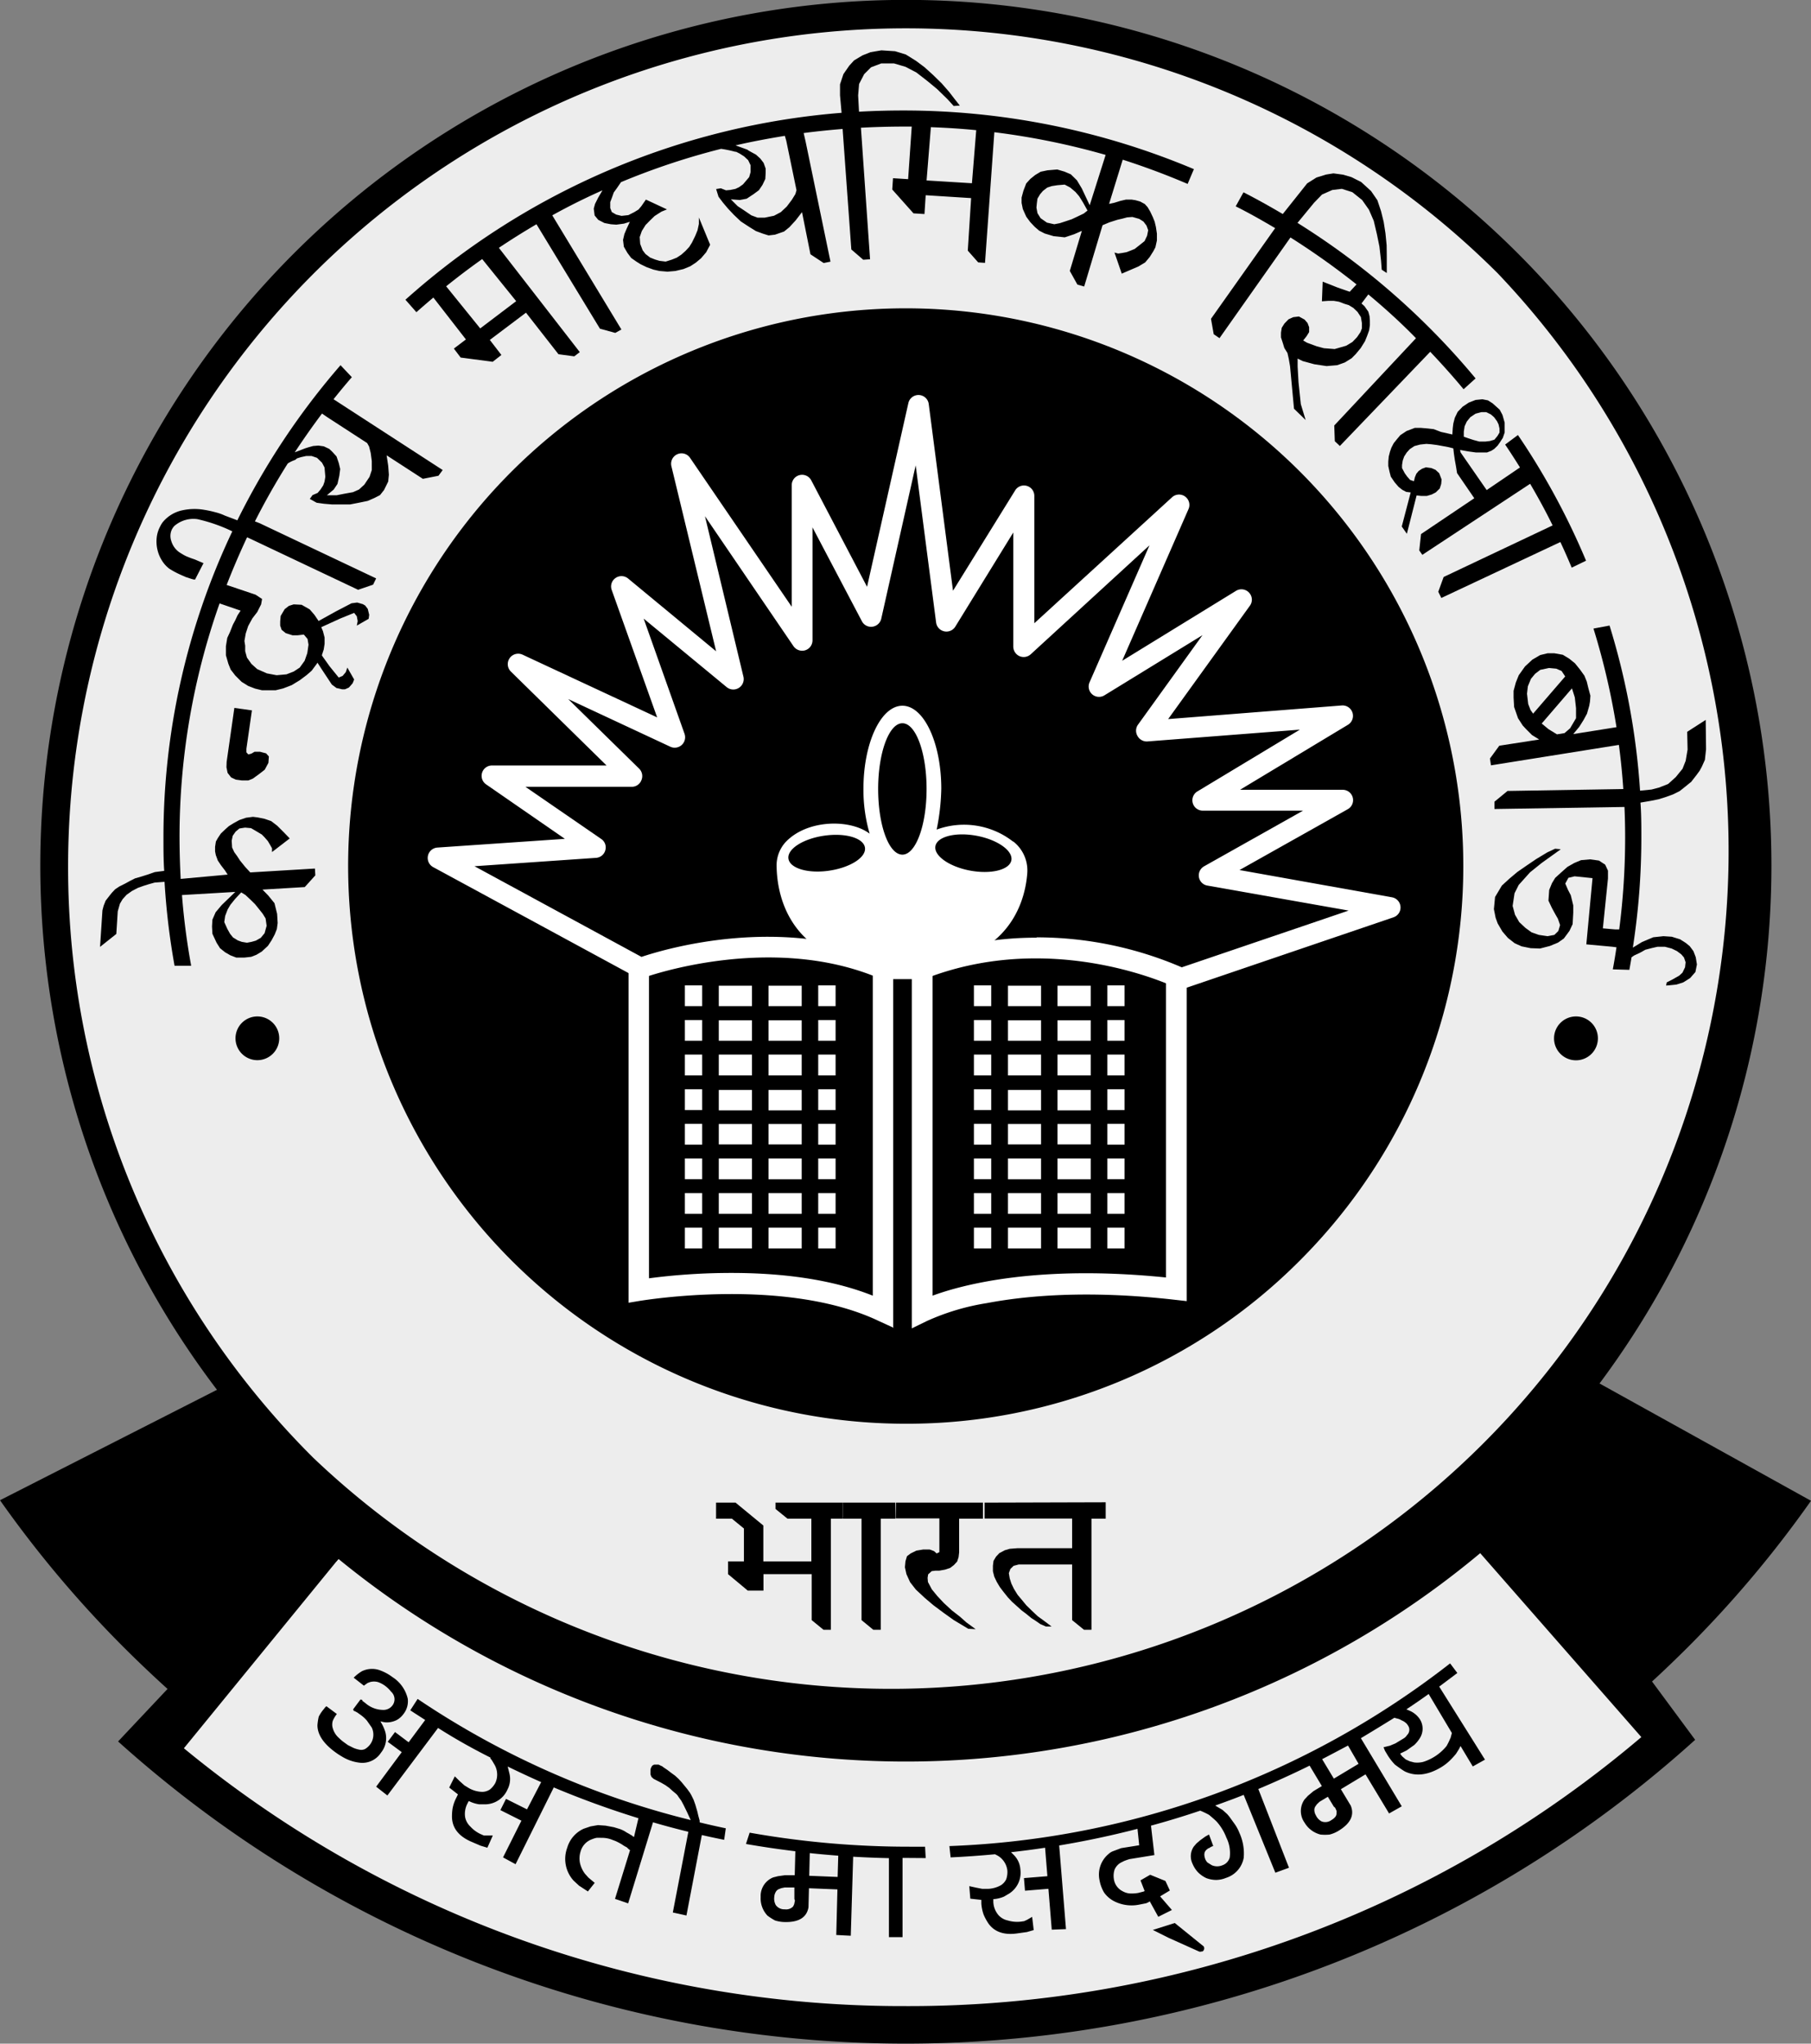 <svg xmlns="http://www.w3.org/2000/svg" id="Layer_1" data-name="Layer 1" viewBox="0 0 265.91 300"><rect x="0" y="0" width="265.91" height="300" fill="#808080" stroke="none"/><defs><style>.cls-1{fill:#ededed;}.cls-2,.cls-4{fill:none;}.cls-2{stroke:#000;stroke-miterlimit:10;}.cls-3{fill:#fff;}</style></defs><path class="cls-1" d="M45.79,223.07l30.49,18.72,55.63,12.84s27.27-.53,43.33-8.56,46-25.67,46-25.67l14.44,15.51,8.55,19.26S205.72,298,130.3,297.43c0,0-69,0-108-42.26Z"></path><path class="cls-1" d="M132.81,252A124.94,124.94,0,0,1,44.47,38.75,124.93,124.93,0,1,1,221.15,215.42,124.11,124.11,0,0,1,132.81,252Z"></path><path d="M105.14,220.58H108l4.08,3.36v5.27h7.05v-6.27h-3.5l-1.76-1.43v-.93h9.84v2.36H122v16.31h-1.08l-1.74-1.42v-6.75H112.1v2.42h-2.3l-2.9-2.42v-1.87h2.33v-4.83l-1.76-1.44h-2.33Z"></path><path d="M123.73,220.58h7.73v2.36h-2.14v16.31h-1.09l-1.73-1.42V222.94h-2.77Z"></path><path d="M131.56,220.58h12.77v2.36h-3.5l0,4.94-.08.71-.21.64-.47.51-.56.43-.76.25-.84.15-.57,0-.54.07-.52.47-.08.52.05.6.57,1.08.82,1,.94,1,1.18,1.09,1.22.95.91.81,1.37,1-1.09-.06-2.12-1.27-1.47-1.05-1.53-1.14-1.25-1.06-1.33-1.24-.84-1.08-.54-1.19-.22-1,.08-.88.22-.74.54-.41.86-.42,1-.16h.93l.65.24.38.34.4-.19,0-.39v-4.56h-6.42Z"></path><path d="M144.57,220.58l17.78-.05v2.41h-2.09v16.31h-1.09l-1.75-1.42v-8.17h-7.84l-.75.2-.47.45-.23.62.13.78.24.75.38.79.54.87.63.75.64.78.85.83.83.78.95.69,1.09.82-.84,0-.82-.36-.69-.48-.61-.39-.76-.62-.7-.53-.7-.63-.68-.61-.63-.67-.64-.8-.53-.7-.46-.77-.36-.76-.2-.79v-.82l.09-.71.37-.62.49-.52.8-.42.72-.21,1.16-.09h8v-4.35H144.57Z"></path><path class="cls-2" d="M49.7,228.85c-.19-.17-.39-.33-.58-.48"></path><path d="M247.77,241.86a163.56,163.56,0,0,0,18.14-21.55l-31.05-17.22a127.09,127.09,0,1,0-203,.93L0,220.23a164.8,164.8,0,0,0,18.21,21.63q3.13,3.12,6.39,6.07l-7.26,7.71a172.93,172.93,0,0,0,231.56-.24l-6.33-8.56C244.33,245.23,246.06,243.56,247.77,241.86ZM10,127.09A123,123,0,0,1,219.93,40.14,123,123,0,0,1,46,214,122.18,122.18,0,0,1,10,127.09Zm123,167.4A166.09,166.09,0,0,1,27,256.64L49.7,228.85A131.55,131.55,0,0,0,217.34,228L241,255A166.11,166.11,0,0,1,133,294.49Z"></path><path d="M133,209a81.87,81.87,0,1,1,57.9-24A81.37,81.37,0,0,1,133,209Z"></path><path class="cls-3" d="M152.21,137.6A53.87,53.87,0,0,1,173.52,142l24.5-8.33L177.28,130a1.51,1.51,0,0,1-1.24-1.24,1.53,1.53,0,0,1,.76-1.59L191.33,119H176.6a1.52,1.52,0,0,1-.79-2.82l15.05-9.07-22.36,1.73A1.55,1.55,0,0,1,167,108a1.51,1.51,0,0,1,.1-1.63l9.46-13.13-14.39,8.83a1.52,1.52,0,0,1-2.19-1.91l8.8-20.11-17.44,16a1.54,1.54,0,0,1-1.65.27,1.55,1.55,0,0,1-.91-1.4V78.17L140.26,92a1.53,1.53,0,0,1-2.81-.61l-3-23.08-5.07,22.58A1.54,1.54,0,0,1,128.09,92a1.51,1.51,0,0,1-1.54-.81L119.3,77.42V94a1.53,1.53,0,0,1-1.07,1.46,1.55,1.55,0,0,1-1.72-.6l-13-19.08,5.65,23.56a1.53,1.53,0,0,1-2.46,1.53L94.51,90.81l6,16.91a1.53,1.53,0,0,1-2.08,1.9l-15-7,10.42,10.22a1.53,1.53,0,0,1,.34,1.66,1.51,1.51,0,0,1-1.41,1H77.15l11.13,7.66a1.49,1.49,0,0,1,.6,1.65,1.51,1.51,0,0,1-1.36,1.12l-17.85,1.23,24.52,13.31c3.56-1.2,20.32-6.14,35.81.26h5.12a48,48,0,0,1,17.09-3.08Zm21.23,7.58a1.49,1.49,0,0,1-.69-.16c-.17-.09-17.89-8.7-36.8-1.39a1.45,1.45,0,0,1-.55.1h-5.7a1.45,1.45,0,0,1-.59-.12c-16-6.78-34.34-.18-34.52-.11a1.54,1.54,0,0,1-1.26-.09L63.6,127.29a1.53,1.53,0,0,1,.62-2.87l18.72-1.28-11.57-8a1.52,1.52,0,0,1,.86-2.77H89.06L75,98.57a1.53,1.53,0,0,1,1.72-2.47l19.77,9.21-6.67-18.7a1.5,1.5,0,0,1,.56-1.76,1.52,1.52,0,0,1,1.84.07l12.93,10.69L98.58,68.43a1.53,1.53,0,0,1,.87-1.75,1.51,1.51,0,0,1,1.87.53l14.93,21.86V71.23a1.52,1.52,0,0,1,2.87-.71l8.19,15.62,6.06-26.94a1.52,1.52,0,0,1,3,.14l3.56,27.38L149.05,72a1.52,1.52,0,0,1,2.82.8V91.49L172.09,73a1.52,1.52,0,0,1,2.42,1.73L164.77,97l16.72-10.27a1.52,1.52,0,0,1,1.91.27,1.5,1.5,0,0,1,.12,1.92l-12,16.64,25.5-2a1.53,1.53,0,0,1,.91,2.83l-15.86,9.55h15.07a1.52,1.52,0,0,1,.75,2.85L182,127.72l22.38,4a1.52,1.52,0,0,1,.22,2.94L173.92,145.1a1.56,1.56,0,0,1-.48.08Z"></path><path class="cls-3" d="M131.26,194.94l-2.18-1c-13.78-6.59-34.83-3-35-3l-1.79.3V142.07h3v45.58a92.89,92.89,0,0,1,11-.78c8.66-.1,16,1,21.86,3.33v-48h3v52.74Z"></path><path class="cls-3" d="M133.88,195V142.2h3.05v48c4.43-1.63,15.49-4.58,34.27-2.67v-43.9h3.05V191l-1.7-.19c-13-1.49-22.17-.56-27.63.48a34.29,34.29,0,0,0-8.8,2.62L133.88,195Z"></path><path class="cls-3" d="M148.5,126.29c-.27,1.41-3,2.08-6.06,1.51s-5.36-2.19-5.09-3.6,3-2.08,6.05-1.51,5.36,2.19,5.1,3.6Zm-16-.83c-2,0-3.56-4.32-3.56-9.64s1.59-9.65,3.56-9.65,3.55,4.32,3.55,9.65-1.59,9.64-3.55,9.64Zm-10.73,2.35c-3.09.46-5.77-.32-6-1.74s2.13-2.94,5.23-3.39,5.78.32,6,1.74-2.13,2.93-5.24,3.39Zm27-4.25a11.7,11.7,0,0,0-11.24-1.78,32.6,32.6,0,0,0,.68-6c0-6.72-2.55-12.18-5.71-12.18s-5.72,5.46-5.72,12.18a22.93,22.93,0,0,0,.91,6.6c-2.9-2.19-9.23-2.09-12.36,1.26a5.07,5.07,0,0,0-1.3,3.57c.07,4.26,1.87,15.14,18.42,14.95,15.24-.16,18-9.22,18.38-13.91a5.41,5.41,0,0,0-2.06-4.73Z"></path><polygon class="cls-3" points="103.1 147.7 100.56 147.7 100.56 144.65 103.1 144.65 103.1 147.7 103.1 147.7"></polygon><path class="cls-3" d="M110.41,147.7h-4.87v-3h4.87v3Zm7.3,0h-4.87v-3h4.87v3Z"></path><polygon class="cls-3" points="122.69 147.7 120.14 147.7 120.14 144.65 122.69 144.65 122.69 147.7 122.69 147.7"></polygon><polygon class="cls-3" points="103.1 152.78 100.56 152.78 100.56 149.74 103.1 149.74 103.1 152.78 103.1 152.78"></polygon><path class="cls-3" d="M110.41,152.78h-4.87v-3h4.87v3Zm7.3,0h-4.87v-3h4.87v3Z"></path><polygon class="cls-3" points="122.69 152.78 120.14 152.78 120.14 149.74 122.69 149.74 122.69 152.78 122.69 152.78"></polygon><polygon class="cls-3" points="103.1 157.87 100.56 157.87 100.56 154.81 103.1 154.81 103.1 157.87 103.1 157.87"></polygon><path class="cls-3" d="M110.41,157.87h-4.87v-3.06h4.87v3.06Zm7.3,0h-4.87v-3.06h4.87v3.06Z"></path><polygon class="cls-3" points="122.69 157.87 120.14 157.87 120.14 154.81 122.69 154.81 122.69 157.87 122.69 157.87"></polygon><polygon class="cls-3" points="103.1 162.95 100.56 162.95 100.56 159.9 103.1 159.9 103.1 162.95 103.1 162.95"></polygon><path class="cls-3" d="M110.41,163h-4.87v-3h4.87v3Zm7.3,0h-4.87v-3h4.87v3Z"></path><polygon class="cls-3" points="122.69 162.95 120.14 162.95 120.14 159.9 122.69 159.9 122.69 162.95 122.69 162.95"></polygon><polygon class="cls-3" points="103.1 168.03 100.56 168.03 100.56 164.98 103.1 164.98 103.1 168.03 103.1 168.03"></polygon><path class="cls-3" d="M110.41,168h-4.87V165h4.87V168Zm7.3,0h-4.87V165h4.87V168Z"></path><polygon class="cls-3" points="122.69 168.03 120.14 168.03 120.14 164.98 122.69 164.98 122.69 168.03 122.69 168.03"></polygon><polygon class="cls-3" points="103.1 173.1 100.56 173.1 100.56 170.06 103.1 170.06 103.1 173.1 103.1 173.1"></polygon><path class="cls-3" d="M110.41,173.11h-4.87v-3.05h4.87v3.05Zm7.3,0h-4.87v-3.05h4.87v3.05Z"></path><polygon class="cls-3" points="122.69 173.1 120.14 173.1 120.14 170.06 122.69 170.06 122.69 173.1 122.69 173.1"></polygon><polygon class="cls-3" points="103.1 178.19 100.56 178.19 100.56 175.14 103.1 175.14 103.1 178.19 103.1 178.19"></polygon><path class="cls-3" d="M110.41,178.19h-4.87v-3.05h4.87v3.05Zm7.3,0h-4.87v-3.05h4.87v3.05Z"></path><polygon class="cls-3" points="122.69 178.19 120.14 178.19 120.14 175.14 122.69 175.14 122.69 178.19 122.69 178.19"></polygon><polygon class="cls-3" points="103.1 183.27 100.56 183.27 100.56 180.22 103.1 180.22 103.1 183.27 103.1 183.27"></polygon><path class="cls-3" d="M110.41,183.27h-4.87v-3.05h4.87v3.05Zm7.3,0h-4.87v-3.05h4.87v3.05Z"></path><polygon class="cls-3" points="122.69 183.27 120.14 183.27 120.14 180.22 122.69 180.22 122.69 183.27 122.69 183.27"></polygon><polygon class="cls-3" points="145.54 147.7 143 147.7 143 144.65 145.54 144.65 145.54 147.7 145.54 147.7"></polygon><path class="cls-3" d="M152.84,147.7H148v-3h4.86v3Zm7.31,0h-4.88v-3h4.88v3Z"></path><polygon class="cls-3" points="165.12 147.7 162.59 147.7 162.59 144.65 165.12 144.65 165.12 147.7 165.12 147.7"></polygon><polygon class="cls-3" points="145.54 152.78 143 152.78 143 149.74 145.54 149.74 145.54 152.78 145.54 152.78"></polygon><path class="cls-3" d="M152.84,152.78H148v-3h4.86v3Zm7.31,0h-4.88v-3h4.88v3Z"></path><polygon class="cls-3" points="165.12 152.78 162.59 152.78 162.59 149.74 165.12 149.74 165.12 152.78 165.12 152.78"></polygon><polygon class="cls-3" points="145.54 157.87 143 157.87 143 154.81 145.54 154.81 145.54 157.87 145.54 157.87"></polygon><path class="cls-3" d="M152.84,157.87H148v-3.06h4.86v3.06Zm7.31,0h-4.88v-3.06h4.88v3.06Z"></path><polygon class="cls-3" points="165.12 157.87 162.59 157.87 162.59 154.81 165.12 154.81 165.12 157.87 165.12 157.87"></polygon><polygon class="cls-3" points="145.54 162.95 143 162.95 143 159.9 145.54 159.9 145.54 162.95 145.54 162.95"></polygon><path class="cls-3" d="M152.84,163H148v-3h4.86v3Zm7.31,0h-4.88v-3h4.88v3Z"></path><polygon class="cls-3" points="165.12 162.95 162.59 162.95 162.59 159.9 165.12 159.9 165.12 162.95 165.12 162.95"></polygon><polygon class="cls-3" points="145.54 168.03 143 168.03 143 164.98 145.54 164.98 145.54 168.03 145.54 168.03"></polygon><path class="cls-3" d="M152.84,168H148V165h4.86V168Zm7.31,0h-4.88V165h4.88V168Z"></path><polygon class="cls-3" points="165.12 168.03 162.59 168.03 162.59 164.98 165.12 164.98 165.12 168.03 165.12 168.03"></polygon><polygon class="cls-3" points="145.54 173.1 143 173.1 143 170.06 145.54 170.06 145.54 173.1 145.54 173.1"></polygon><path class="cls-3" d="M152.84,173.11H148v-3.05h4.86v3.05Zm7.31,0h-4.88v-3.05h4.88v3.05Z"></path><polygon class="cls-3" points="165.12 173.1 162.59 173.1 162.59 170.06 165.12 170.06 165.12 173.1 165.12 173.1"></polygon><polygon class="cls-3" points="145.54 178.19 143 178.19 143 175.14 145.54 175.14 145.54 178.19 145.54 178.19"></polygon><path class="cls-3" d="M152.84,178.19H148v-3.05h4.86v3.05Zm7.31,0h-4.88v-3.05h4.88v3.05Z"></path><polygon class="cls-3" points="165.12 178.19 162.59 178.19 162.59 175.14 165.12 175.14 165.12 178.19 165.12 178.19"></polygon><polygon class="cls-3" points="145.54 183.27 143 183.27 143 180.22 145.54 180.22 145.54 183.27 145.54 183.27"></polygon><path class="cls-3" d="M152.84,183.27H148v-3.05h4.86v3.05Zm7.31,0h-4.88v-3.05h4.88v3.05Z"></path><polygon class="cls-3" points="165.12 183.27 162.59 183.27 162.59 180.22 165.12 180.22 165.12 183.27 165.12 183.27"></polygon><path d="M46.69,95.42l1.71,2.4,1.33,1.64.58-.24.46-.55L51,98l1,1.75-.22.55-.55.63-.59.26-.39,0-.84-.19-.68-.5-1.39-2.1L45.78,96Z"></path><path d="M33.28,111.83l1.13-7.91,2.58.36-.81,5.63v.53l.28.31.47-.13.44-.26h.82l.88.23.41.46-.07.94-.54,1-.89.69-.86.62-.67.27-.93,0-.89-.12-.69-.32-.52-.67-.17-.83Z"></path><path d="M49.13,58.71l-.16-.1c.87-1.09,1.76-2.17,2.69-3.24L50,53.61A107.12,107.12,0,0,0,34.85,76.38L33,75.68a7.67,7.67,0,0,0-1.4-.49,15.41,15.41,0,0,0-1.62-.35,8.39,8.39,0,0,0-3.2.07A5.08,5.08,0,0,0,24,76.53a2.74,2.74,0,0,0-.28.38c-.06.09-.16.28-.3.56A4.5,4.5,0,0,0,23,79a5.24,5.24,0,0,0,.12,1.71,5.11,5.11,0,0,0,.64,1.55,4.44,4.44,0,0,0,1.08,1.21,12.49,12.49,0,0,0,1.65.89l.74.33.69.23c.46.15.7.19.73.14l0,0,1.23-2.39-1.27-.54L28,81.92l-.62-.25a5.49,5.49,0,0,1-.63-.34,6.27,6.27,0,0,1-.53-.34,3.09,3.09,0,0,1-1.07-1.57,2.24,2.24,0,0,1,.07-1.66,2.28,2.28,0,0,1,.38-.55,4.27,4.27,0,0,1,3.38-1A23.63,23.63,0,0,1,34.11,78,104.82,104.82,0,0,0,24,123c0,1.63,0,3.24.11,4.84l-1.38.18-1,.35-.92.29-1,.29-.75.38-.69.38-.84.42-.62.41-.49.52-.4.5-.51.66-.29.73-.18.69L14.69,139l2.39-1.9.21-3.32.32-1.12L18,132l.59-.65.79-.56.86-.45.87-.31.7-.22.89-.25,1.46-.11a104.13,104.13,0,0,0,1.47,12.32l2.44,0a99.5,99.5,0,0,1-1.35-10.38l7.83-.46-2,1.93-.89,1.06L31.19,135l-.06,1,.06,1.08.61,1.31.51.81.74.59.78.45.86.33,1.19,0,1-.11.75-.29.8-.48.91-.84.54-.82.45-.84.32-.8.12-.89-.08-1.35-.39-1.57-.92-1.13-.84-.86,6.21-.37,1.55-1.72-.06-1-9.49.57-.75-.81-.76-.94-.43-.66-.41-.56-.32-.69-.06-1,.15-.72.42-.6.56-.47.83-.13.88.08.67.39.92.55.4.41.48.55.33.56.28.49,0,.56,2.6-2-.84-.87-1-1-.89-.68-1-.34-1-.2-.67-.08-1,.13-1,.34-.87.48-.66.41-.54.48-.64.61L32,123l-.3.53-.12.77,0,.69.11.54.29.79.46.69.57.74.42.64-6.9.63q-.16-3-.17-6a103,103,0,0,1,5.88-34.44l3.09,1.06-.45.68-.34.74-.34.63-.43,1.09-.4.86-.2,1.23,0,1.32.36,1.25.34.85.68.88.92.92,1,.62,1,.38,1,.24,1.08,0,.92,0,1.1-.27,1.25-.48,1.19-.72,1-.75.75-.65.74-1,.67-1,.36-1.11.13-.83,0-.93-.24-.93-.25-.59L50,90.78l2-.81.39.5.13.7-.13.67,1.74-1,.08-.58L54,89.39l-.38-.5-.34-.2-.83-.24-.84.11-2.25,1.17-2.58,1.43-.61-.9-.69-.8-1.19-.68-1.17-.06-.7.22-.62.48-.59,1-.07.82,0,.59.21.62.6.49,1,.32h.75l.91-.11.55.65.14.84-.18,1.24L44.73,97l-.72,1-.87.57-1.08.42-1.44.13-1.43-.27-1.43-.63-.84-.76-.66-.93L36,95.59l0-.8-.11-.7L36.08,93l.36-1.1.62-1.13.71-.92.57-1.13.14-.79-.95-.63-4.25-1.43q1.38-3.55,3-7l.67.31,15.63,7.4,2.2-.75.45-.92L38.11,76.8l-.68-.26q2.2-4.35,4.82-8.5a4.55,4.55,0,0,1,1.08-.52l.28-.23.57-.18.77-.17.81,0,.79.27.73.71.37.7.06.7.06.68-.12.71-.19.54-.4.61-.42.5-.75.32-.4.56,1,.56,1.08.15,1.18.1,1.27,0,1.38,0,1.44-.28L54,73.53l1-.44.8-.41.59-.75L57,70.69l.1-1L57,68.37l-.23-1.53,5.32,3.45,2.29-.45L65,69ZM35.42,131l.62.38.79.74.61.6.59.73.54.68.43.7.15,1.07-.3,1.09-.56.68-.72.41-.63.18-.68.13-.76-.13-.58-.21-.7-.43-.43-.53-.41-.73-.45-1,.13-.9.36-.94.41-.7.71-.88Zm19.17-62L54.26,70l-.77,1.15-.78.71-.88.39-1.28.23-1.1.22H48l1-.84.55-.82.27-1.19.13-1L49.75,68,49.41,67l-.59-.65-.47-.45-.81-.38-.79-.11-.76.06-.66.18-.48.15-1.57.6q1.9-2.89,4-5.69l.79.54,5.84,3.79.28.5.24.94.16,1.21Z"></path><path d="M232.88,82.31a105.22,105.22,0,0,0-10-18.45L221,65.26c.75,1.1,1.47,2.23,2.18,3.36l-4.89,3.32-3.82-5.51-.09-.38,1.23.22,1.1.15h.92l.71,0,.64-.25.43-.28.49-.48.36-.51.4-.62.27-.79,0-.72,0-.73-.32-1.13-.41-.77-1.05-.94-.68-.43-.81-.16-1,.1-1,.39-.9.6-.73.76-.42.87-.22.85-.08.66-.06.94-.75-.17-.93-.21L210.52,63l-.86-.1-1.06-.09-.85,0-1.22.46-.92.61-.48.57-.49.61-.34.65-.21.6-.18.7-.07.75v.65l.18.83.19.73.57.84.57.66.54.43.59.31.65.08-1.31,5,.75,1.07L208,72.73l.65.07.86,0,.71-.21.6-.31.58-.57.21-.66.06-.66-.35-.92-.54-.5-.61-.26-.8-.11-.57.21-.5.33-.34.41-.21.51-.14.58-.57-.19-.44-.51-.34-.47-.4-.76,0-.44.1-.65.21-.6.38-.59.45-.5.68-.45.83-.22.93-.1.73.06.84.11.72.13,1,.19.66.17.09.81.13.88.18,1,.15.94,2.53,3.69-7.82,5.26-.26,2.4.45.65,15.83-10.43c1.17,2,2.27,4,3.3,6.11l-16,7.57-.79,2.17.45.91,17.48-8.21c.58,1.24,1.14,2.5,1.66,3.76ZM215.05,62.58l.32-.7.52-.64.76-.51.86-.23.71,0,.69.34.47.41.43.59.22.45.14.61,0,.6-.29.49-.45.55-.66.2-.68.08h-.88l-.85-.23-.8-.26-.63-.22,0-.74Z"></path><path d="M216.66,55.55a108.85,108.85,0,0,0-26.15-22.83l2.43-2.95,1.17-1.21,1.51-.67,1.4-.17,1.54.49L200,29.36l1,1.42.71,1.64.47,2,.36,1.76.24,2.09.1,1.32.74.49V38.86l0-1.23L203.6,36l-.17-1.74-.26-1.67L202.78,31l-.54-1.61-.93-1.35-1.45-1.32L198.43,26l-1.22-.36-1.42-.19-1.07.17-1.43.44-1.36.86-1,1.26-2.58,3.24c-1.89-1.12-3.81-2.19-5.77-3.19l-1.14,2.06c2,1,3.9,2.08,5.79,3.2L177.81,46.8l.4,2.26.85.58,10.42-14.78a110.06,110.06,0,0,1,9.7,6.89l-1,1.08L197,42.42l-.68-.24-1-.4-1.11-.43-.11,2.88.95-.07h.77l.78.13.84.32.6.18.67.41.61.58.5.76.15.88,0,.79-.21.54-.5.74-.68.71-.91.55-1.7.49-1.57-.12-1.05-.28-1.44-.53-.56-.33.5-.63.37-.6,0-.72-.23-.61-.44-.51-.83-.45-.83.1-.69.31-.61.63-.39.62-.11.71,0,.7.28.86.21.69.46.74.19.84.19,1.09L190,60l1.71,1.66L191,59.33l-.34-3.23-.13-2.3,0-1.16.76.37,1.69.46,1.8.27,1.56-.13,1.12-.4,1-.62.62-.63.72-.87.62-1,.32-.79.29-.81.11-.74,0-.69-.05-.65-.18-.66-.57-.81-.43-.39,1-1.33c2.27,1.89,4.46,3.86,6.58,6l.42.43-12,12.81.08,2.31.74.7L210,51.64c1.7,1.79,3.34,3.62,4.9,5.5Z"></path><path d="M250.45,105.68l-2.72,1.75.06,2.6-.28,1.65-.46,1.17-1,1.23-1.11,1-1.33.53-1.11.29-1.69.17a105.1,105.1,0,0,0-4.48-24.24l-2.36.44a104.28,104.28,0,0,1,3.38,14.48L231,107.76l.88-1.06.63-1,.51-.94.33-1.16.11-.62.06-.86-.29-1.06-.24-1-.35-.87L232,98.3l-.75-.93-.84-.68-.94-.57-1.24-.22h-1l-1.08.26-1.15.67-1.08,1L223,99.12l-.43,1.07-.33,1.22v1l.08,1.38.57,1.64.69,1.07.52.56.84.84,1.06.66-5.86.91-1.37,1.88.15,1,18.78-3c.29,2.14.5,4.3.65,6.48l-17,.28-1.92,1.58,0,1.07,19.09-.3c.07,1.52.1,3,.1,4.53a105.13,105.13,0,0,1-.87,13.45l-.55,0-1.85-.16.75-7.32,0-1.15-.41-.88-.91-.6-1.31-.18-1.33.12-1,.42-1,.57-1,.89-.79.72-.47.77-.41,1-.11,1.57.5,1.06.51.94.38.66.32.93-.26.87-.58.57-1,.19-1.28-.19-1.06-.37-.9-.65-.92-.86-.62-1.08-.35-1.29.28-1.86.61-1.22,1.67-1.86,1.72-1.38,2.79-2-.83-.08-1.14.53-1.66,1-1.28.87-1.45,1-1.19,1L220.52,130l-1,1.68-.17,1.78.25,1.25.3.84.7,1.2.81.94,1,.78,1,.45,1.34.27,1.37.05,1.44-.37,1.21-.5.85-.6.82-1.11.47-1L231,134v-1.09l-.36-1.49-.42-.81-.39-.91.46-.84.91-.22,2.63.27-.91,9.72,3.82.35.61.08q-.24,1.62-.54,3.24l2.43.07c.11-.61.22-1.22.32-1.84l.35-.25.93-.44.75-.42,1-.26.8-.18h1.06l1,.26.78.38.64.48.39.46.24.69-.08.74-.38.79-.46.43-1,.57-.85.43-.09.47,1.52-.15,1-.32,1-.63.78-.89.22-1.11-.17-1.06-.34-.89-.55-.74-.59-.48-.82-.52-1.22-.38-1.23-.08-1.49.16-1.64.69-1.36.83A105,105,0,0,0,241,123c0-1.73,0-3.46-.13-5.18l1.47-.25,1.19-.24,1-.31,1.11-.4,1-.5.78-.62.9-.73.78-1,.46-.63.32-.59.45-1,.17-1.54Zm-25.34-.92-.38-.53-.34-.88-.18-1.52.13-1.09.45-1.09.61-.74.76-.58,1.28-.27,1.07.1.78.34.53.8Zm4.61,2.86-1.11.18-1.24-.76-1-.83,4.44-5.16.42,1.32.18,1.59,0,1.47-.87,1.48Z"></path><path d="M174.38,27l.92-2.17a109.8,109.8,0,0,0-42.78-8.61q-3.22,0-6.39.18L126,14l.14-1.67.75-1.45,1-1,1.5-.57h1.88l1.69.5,1.59.83,1.65,1.28,1.4,1.16,1.52,1.48.91,1,.9-.06-.79-1-.77-1-1.11-1.27L137,11l-1.26-1.14-1.26-.94L133,8l-1.58-.48-2-.13-1.6.27-1.18.47-1.23.73-.72.79-.85,1.23-.5,1.5V14l.23,2.56A109,109,0,0,0,59.53,44l1.61,1.83c.82-.73,1.65-1.44,2.49-2.15l4.78,6.15-1.77,1.34,1,1.32,4.7.62,1.28-1L71.92,49.9l5.31-4L82,52l2.32.31.81-.62L73.25,36.38q2.72-1.82,5.52-3.46l9.32,15.33,2.25.62.9-.5L81.09,31.61q3.6-2,7.37-3.67L87.84,29l-.47.93-.19.7.13,1,.53.64.91.47.94.18.8.06,1.12-.15.87-.27L92,33.6l-.32.76-.2.86.12,1,.52.9.56.75.77.54.61.38.89.43,1,.36.88.2,1.18.1,1.15-.1,1.19-.28,1-.41.8-.52.79-.66.75-.88.58-1.1-1.65-4v.94l-.2.93-.33.81-.49,1-.4.64-.54.58-.63.56-.67.44-.73.29-.89.28-.91-.11-.64-.19-.73-.29-.68-.52-.42-.55L94,35.8l-.07-1,.31-.89.55-.88.65-.66.68-.66,1-.64.81-.33-3.09-1.44-.37.53-.29.42-.43.51-.62.38-.87.44-1,.11-.79-.19-.64-.37-.23-.59v-.87l.28-.74.24-.68.48-.66.58-.85a104.69,104.69,0,0,1,14.7-4.89,17,17,0,0,1,2.07.43h.13l.52.26.66.42.59.55.36.75v1L110,26l-.46.54-.44.52-.59.42-.53.25-.73.15-.65.06-.76-.3-.69.11.35,1.13.65.86.75.89.87.92,1,.95,1.22.8,1,.62,1,.37.86.27.94-.11,1.33-.46.78-.63.92-1,.94-1.22L119,37.33l1.94,1.28,1-.2-3.65-17.62L118,19.53c1.9-.25,3.8-.44,5.72-.6L125,36.62l1.75,1.51,1-.07-1.34-19.31q3-.16,6.05-.17l1.41,0-.53,7.72-2.22-.14-.11,1.66,3.12,3.5,1.61.1.18-2.76,6.67.42-.49,7.71,1.53,1.73,1,.07L146,19.41a107.79,107.79,0,0,1,16.34,3.33L160,30.13l-1.16-2.47-.72-1.2-.89-.87-.94-.4-1.06-.31L153.8,25l-1,.21-.8.48-.71.57-.61.67L150.27,28,150,29l0,.79.18.89.51,1.14.58.78.66.7.65.56.82.42,1.31.39,1.63.17,1.39-.46,1.12-.49-1.77,5.88,1.11,2,1,.29,2.7-9,1-.42,1.16-.37.77-.18.67-.18.78-.06,1,.28.62.39.45.59.25.68-.16.81-.37.79-.61.49-.84.66-.53.22-.68.26-.66.12-.56.08-.54-.15,1.07,3.1,1.11-.48,1.33-.57,1-.6.66-.79.53-.84.31-.59.22-1v-1l-.15-1-.18-.76-.26-.65-.38-.81-.4-.68-.41-.45-.68-.37-.68-.19-.56-.09h-.85l-.82.19-.9.28-.75.16,2-6.49Q169.71,25,174.38,27Zm-15.26,4.35-1,.48-.77.36-.9.3-.83.27-.82.16-1.08-.24-.93-.65-.46-.74-.15-.81.06-.64.09-.68.39-.65.41-.48.63-.49.66-.22.83-.13,1.08-.09.81.43.77.65.54.63.59.95.64,1.15ZM75.79,44.21l-5.28,4-5-6.18q2.59-2.09,5.29-4Zm39.66-23.54,1.5,7.25-.16.56-.51.83-.75,1-.88.83-1,.53-1.36.28-1.06,0-.91-.34-1.07-.73-.94-.62-1-1,1.32.1,1-.19,1-.66.8-.59.52-.77.42-.88.05-.88v-.65l-.3-.83-.48-.63L111,22.7l-.59-.32-.45-.25-.25-.17L108,21.34c2.38-.55,4.8-1,7.24-1.4Zm27.26,6.23-6.66-.41.63-7.82c2.23.08,4.45.22,6.66.44Z"></path><path d="M41,152.42a3.21,3.21,0,1,1-3.21-3.21A3.21,3.21,0,0,1,41,152.42Z"></path><path d="M234.62,152.42a3.22,3.22,0,1,1-3.21-3.21A3.21,3.21,0,0,1,234.62,152.42Z"></path><path d="M172.49,282.29l4.24,3.43h0a.5.5,0,0,1,.07.41.51.51,0,0,1-.25.34l-.05,0a.18.18,0,0,1-.09,0,.48.48,0,0,1-.37,0l-4.45-2-2.32-1.16Z"></path><path d="M55.94,257.29h0v0h0a3.39,3.39,0,0,0,.63-3.06,6.35,6.35,0,0,0-.41-1l-.3-.54.39.09a2.43,2.43,0,0,0,.83.05,3.28,3.28,0,0,0,1.18-.34,3.07,3.07,0,0,0,1-.9,3,3,0,0,0,.61-2.23,5.15,5.15,0,0,0-2.25-3.17,6.82,6.82,0,0,0-1.69-.94,3.4,3.4,0,0,0-2.81.09,6.34,6.34,0,0,0-1.19.94l1.5,1.17.54-.39.37-.14a2.21,2.21,0,0,1,1.15,0,3.92,3.92,0,0,1,1.19.66,4.37,4.37,0,0,1,.74.75,1.49,1.49,0,0,1,.22,2,1.65,1.65,0,0,1-1.41.68,4,4,0,0,1-2.58-1l-.45-.34,0-.13-.27-.06-1.09,1.46.14.24.09,0,.15.08.27.15.39.28a5.12,5.12,0,0,1,1,.9l.7,1a2.42,2.42,0,0,1-.25,2.51,2.59,2.59,0,0,1-.73.65,1.31,1.31,0,0,1-.87.09,4.1,4.1,0,0,1-.86-.27l-.8-.4-.59-.43a5.23,5.23,0,0,1-.68-.58,3,3,0,0,1-1-1.72,2,2,0,0,1,.06-.83,4.48,4.48,0,0,1,.6-1l-1.53-1.14-.18.15-.17.23A5.52,5.52,0,0,0,46.8,252a8.69,8.69,0,0,0-.19,1.25c0,1.39.9,2.7,2.57,3.93a11.22,11.22,0,0,0,1,.66,6.39,6.39,0,0,0,2.73.93A3.26,3.26,0,0,0,55.94,257.29Z"></path><path d="M106.57,268.39q-1.92-.4-3.84-.87l0-.26-.19-.69-.15-.64-.29-1-.26-.73-.32-.65-.19-.34-.42-.58-.82-1-.44-.48-.52-.48-.55-.4-.59-.45-.61-.41a.74.74,0,0,0-.31-.19l-.37-.18h-.45a.58.58,0,0,0-.59.33l-.09.18-.06.22,0,.28c0,.27,0,.41,0,.43l.14.36.32.29,1.13.58.62.36.56.4.46.42.43.36a1.65,1.65,0,0,1,.45.52l.42.58.34.64.49,1,.55,1.19,0,0a125.59,125.59,0,0,1-40.1-17.78l-1.08,1.67c.72.48,1.46.94,2.19,1.42L60,255.76l-2-1.5-1.07,1.43,2.06,1.52-3.76,5.07,1.65,1.29,7.44-9.91Q68,256,72,258v.11l.23.3.29.49.13.22a2.93,2.93,0,0,1,.09,2.59,3.17,3.17,0,0,1-.83,1,2.08,2.08,0,0,1-1.08.33,4.15,4.15,0,0,1-2-.56l-.64-.39-.69-.62-.72-.71-.82,1.65,1.28,1-.23.48a5.65,5.65,0,0,0-.55,1.54,7.2,7.2,0,0,0-.09,1.47c.1,1.56,1.08,2.72,2.93,3.5l1.26.54,1,.3.8-1.79-.84,0-.47,0-.39-.17a4.68,4.68,0,0,1-1.59-1.14,2.59,2.59,0,0,1-.77-1.36,3.25,3.25,0,0,1,.36-2.07l.11-.23.08-.09a4.81,4.81,0,0,0,1.52.48c.33,0,.63,0,.91,0a3.62,3.62,0,0,0,3.25-2.21,3.3,3.3,0,0,0,.27-2.31l-.2-.81-.06-.22c1.62.79,3.27,1.56,4.92,2.29l-2.08,4-3.08-1.54-.83,1.65,3.09,1.55-2.7,5.39,1.84,1,5.61-11.27q6.06,2.55,12.43,4.52l-.65,2.75-.16-.08a.8.8,0,0,0-.29-.21l-.29-.18L92,269a4.22,4.22,0,0,0-1-.51l-.86-.26L88.92,268l-1.12-.08-1.09.19-1,.34a4.4,4.4,0,0,0-2.42,2.78,4.73,4.73,0,0,0,.94,4.85l.8.74,1.29.84,1-1.26-.93-.78-.51-.57a4.17,4.17,0,0,1-.73-1.6,3.37,3.37,0,0,1,.1-1.66A2.65,2.65,0,0,1,86.91,270a4,4,0,0,1,.67-.21,5.38,5.38,0,0,1,.68,0,4.11,4.11,0,0,1,1.43.21l.76.29.38.19.43.24.39.26.39.21.27.26.2.15-2.21,7.15,1.93.66,3.65-11.9q2.57.75,5.19,1.39l-2.28,11.85,2,.44,2.26-11.81c1.09.25,2.18.48,3.28.7Z"></path><path d="M135.92,272.76l-.09-1.67-2.31,0a133.75,133.75,0,0,1-23.45-2.06l-.54,1.66c2.39.42,4.81.77,7.25,1.07l-.09,3.52-1.46,0-1,.14-.71.18a2.93,2.93,0,0,0-1.83,2.87,3.67,3.67,0,0,0,1,2.74,8.42,8.42,0,0,0,1.11.71,5,5,0,0,0,1.41.23c2.07.05,3.24-.67,3.5-2.16l.07-2.8,4.18.17-.17,6.69,2.13.11.35-11.6c1.73.1,3.49.17,5.25.21l0,11.6,2,0,0-11.63h.73Zm-19.31,6.77a1.91,1.91,0,0,1-.18.36,1.41,1.41,0,0,1-1.2.39,1.51,1.51,0,0,1-1.32-.62,1.94,1.94,0,0,1-.22-1.2,1.52,1.52,0,0,1,.2-.7.93.93,0,0,1,.54-.47l.28-.11.49-.1,1.44,0,0,1.68.08.25Zm6.38-4-4.17-.17.08-3.33c1.39.15,2.78.27,4.18.38Z"></path><path d="M211.32,247.59c.89-.67,1.78-1.33,2.66-2l-1.06-1.41A127.19,127.19,0,0,1,139.4,271l.18,1.66c2.19-.1,4.36-.26,6.52-.46l.17.09.23.12a2.91,2.91,0,0,1,1.41,2.16,3.25,3.25,0,0,1-.17,1.31,2.2,2.2,0,0,1-.75.85,4.18,4.18,0,0,1-2,.55h-.75l-.92-.18-1-.22.15,1.84,1.62.18,0,.53a6.13,6.13,0,0,0,.33,1.61,7.58,7.58,0,0,0,.69,1.29q1.34,1.92,4.31,1.48l1.36-.19,1-.29-.23-1.94-.72.42-.45.21-.4.06a4.71,4.71,0,0,1-2-.16,2.53,2.53,0,0,1-1.35-.76,3.16,3.16,0,0,1-.78-2l0-.25,0-.12a4.94,4.94,0,0,0,1.56-.37l.78-.46a3.63,3.63,0,0,0,1.63-3.57,3.29,3.29,0,0,0-1-2.12l-.37-.37c1.67-.19,3.32-.4,5-.66l.34,4.18-3.44.28.15,1.85,3.44-.28.49,6,2.09-.08-1-12.28c3.9-.65,7.75-1.47,11.5-2.44l.25,2.41-2.64.42-1.09.41a2,2,0,0,0-.76.44,3.94,3.94,0,0,0-1.33,3.89,5.39,5.39,0,0,0,.67,1.79,4.17,4.17,0,0,0,1.44,1.25,5.67,5.67,0,0,0,3.83.49l.91-.18.37-.17.15-.11,1.25,2.27,2-1-1.73-2,1.43-.86-.65-1.4-2.24-.91-1.42.82.6,1.55-.1.08-.85.22a5.68,5.68,0,0,1-1.27.07,2.59,2.59,0,0,1-1-.32,2.37,2.37,0,0,1-1.29-1.79,2.92,2.92,0,0,1,.11-1.4,2.15,2.15,0,0,1,.89-1l.5-.25c.36-.14.63-.23.81-.28l3.64-.59L169,268c2.44-.66,4.85-1.4,7.23-2.2a11.81,11.81,0,0,1,1.3.62c.49.41.84.72,1.06.93a7.5,7.5,0,0,1,1.48,2.41,5.05,5.05,0,0,1,.49,2.91,1.66,1.66,0,0,1-1.06,1.14,2,2,0,0,1-1.57,0l-.64-.4a1.58,1.58,0,0,1-.37-.65c-.18-.61-.07-1,.32-1.3a.84.84,0,0,1,.34-.19,1.73,1.73,0,0,1,.56-.28l-.62-1.69-.54.3-.75.54-.54.46-.4.46a2.53,2.53,0,0,0-.21,2.49,4.22,4.22,0,0,0,.8,1.27,4.28,4.28,0,0,0,1.24.88,4.2,4.2,0,0,0,1.48.27,3.93,3.93,0,0,0,1.41-.3,3.79,3.79,0,0,0,2.6-2.92,7.27,7.27,0,0,0-.64-3.72,5.9,5.9,0,0,0-.6-1.15l-.84-1.17q-.28-.35-.39-.45l-.62-.56-1.09-.65c1.4-.51,2.79-1,4.18-1.57l4.65,11.43,2-.73-4.5-11.56q3.84-1.61,7.53-3.43l1.8,3-1.24.75-.81.68-.49.53a2.94,2.94,0,0,0,0,3.41,3.78,3.78,0,0,0,2.35,1.75,7.06,7.06,0,0,0,1.32,0,4.78,4.78,0,0,0,1.31-.55c1.77-1.07,2.37-2.31,1.8-3.7l-1.45-2.41,3.62-2.18,3.46,5.74,1.86-1.05-6-10c1.67-1,3.3-2,4.92-3l.33.1a2,2,0,0,1,.72.28,2.14,2.14,0,0,1,.57.33,1.2,1.2,0,0,1,.34.38,1.08,1.08,0,0,1-.11,1.46,1.4,1.4,0,0,1-.47.47l-1.22.74-.81.34-.94.23.2.51.3.5a8.05,8.05,0,0,0,1.18,1.55c.64.47,1.12.81,1.46,1q2.38,1.13,5.31-.62a7.16,7.16,0,0,0,1.19-.9,11.69,11.69,0,0,0,1-1.08l.45-.72.21-.42,1.8,3,1.79-1Zm-15.84,19.6a1.5,1.5,0,0,1-1.45.18,1.94,1.94,0,0,1-.82-.89,1.52,1.52,0,0,1-.22-.71.94.94,0,0,1,.21-.68l.17-.24.37-.35,1.23-.74.87,1.44.2.17.2.44a1.49,1.49,0,0,1,0,.4C196.26,266.55,196,266.88,195.48,267.19Zm4-8.27-3.63,2.18-1.72-2.86c1.28-.66,2.55-1.34,3.8-2ZM213,255.08l-.28.62c-.15.3-.26.51-.32.61a7.21,7.21,0,0,1-3.43,2.33,3.65,3.65,0,0,1-1.33.08l-.65-.17-.59-.27-.49-.43a2.47,2.47,0,0,1-.32-.43l.94-.46,1.14-.81a5.16,5.16,0,0,0,.81-1,2.59,2.59,0,0,0,0-2.77,3.42,3.42,0,0,0-1.31-1.16l-.63-.28h-.06c1.12-.74,2.22-1.5,3.31-2.28l0,.05,3.39,5.69Z"></path><rect class="cls-4" width="265.91" height="300"></rect></svg>